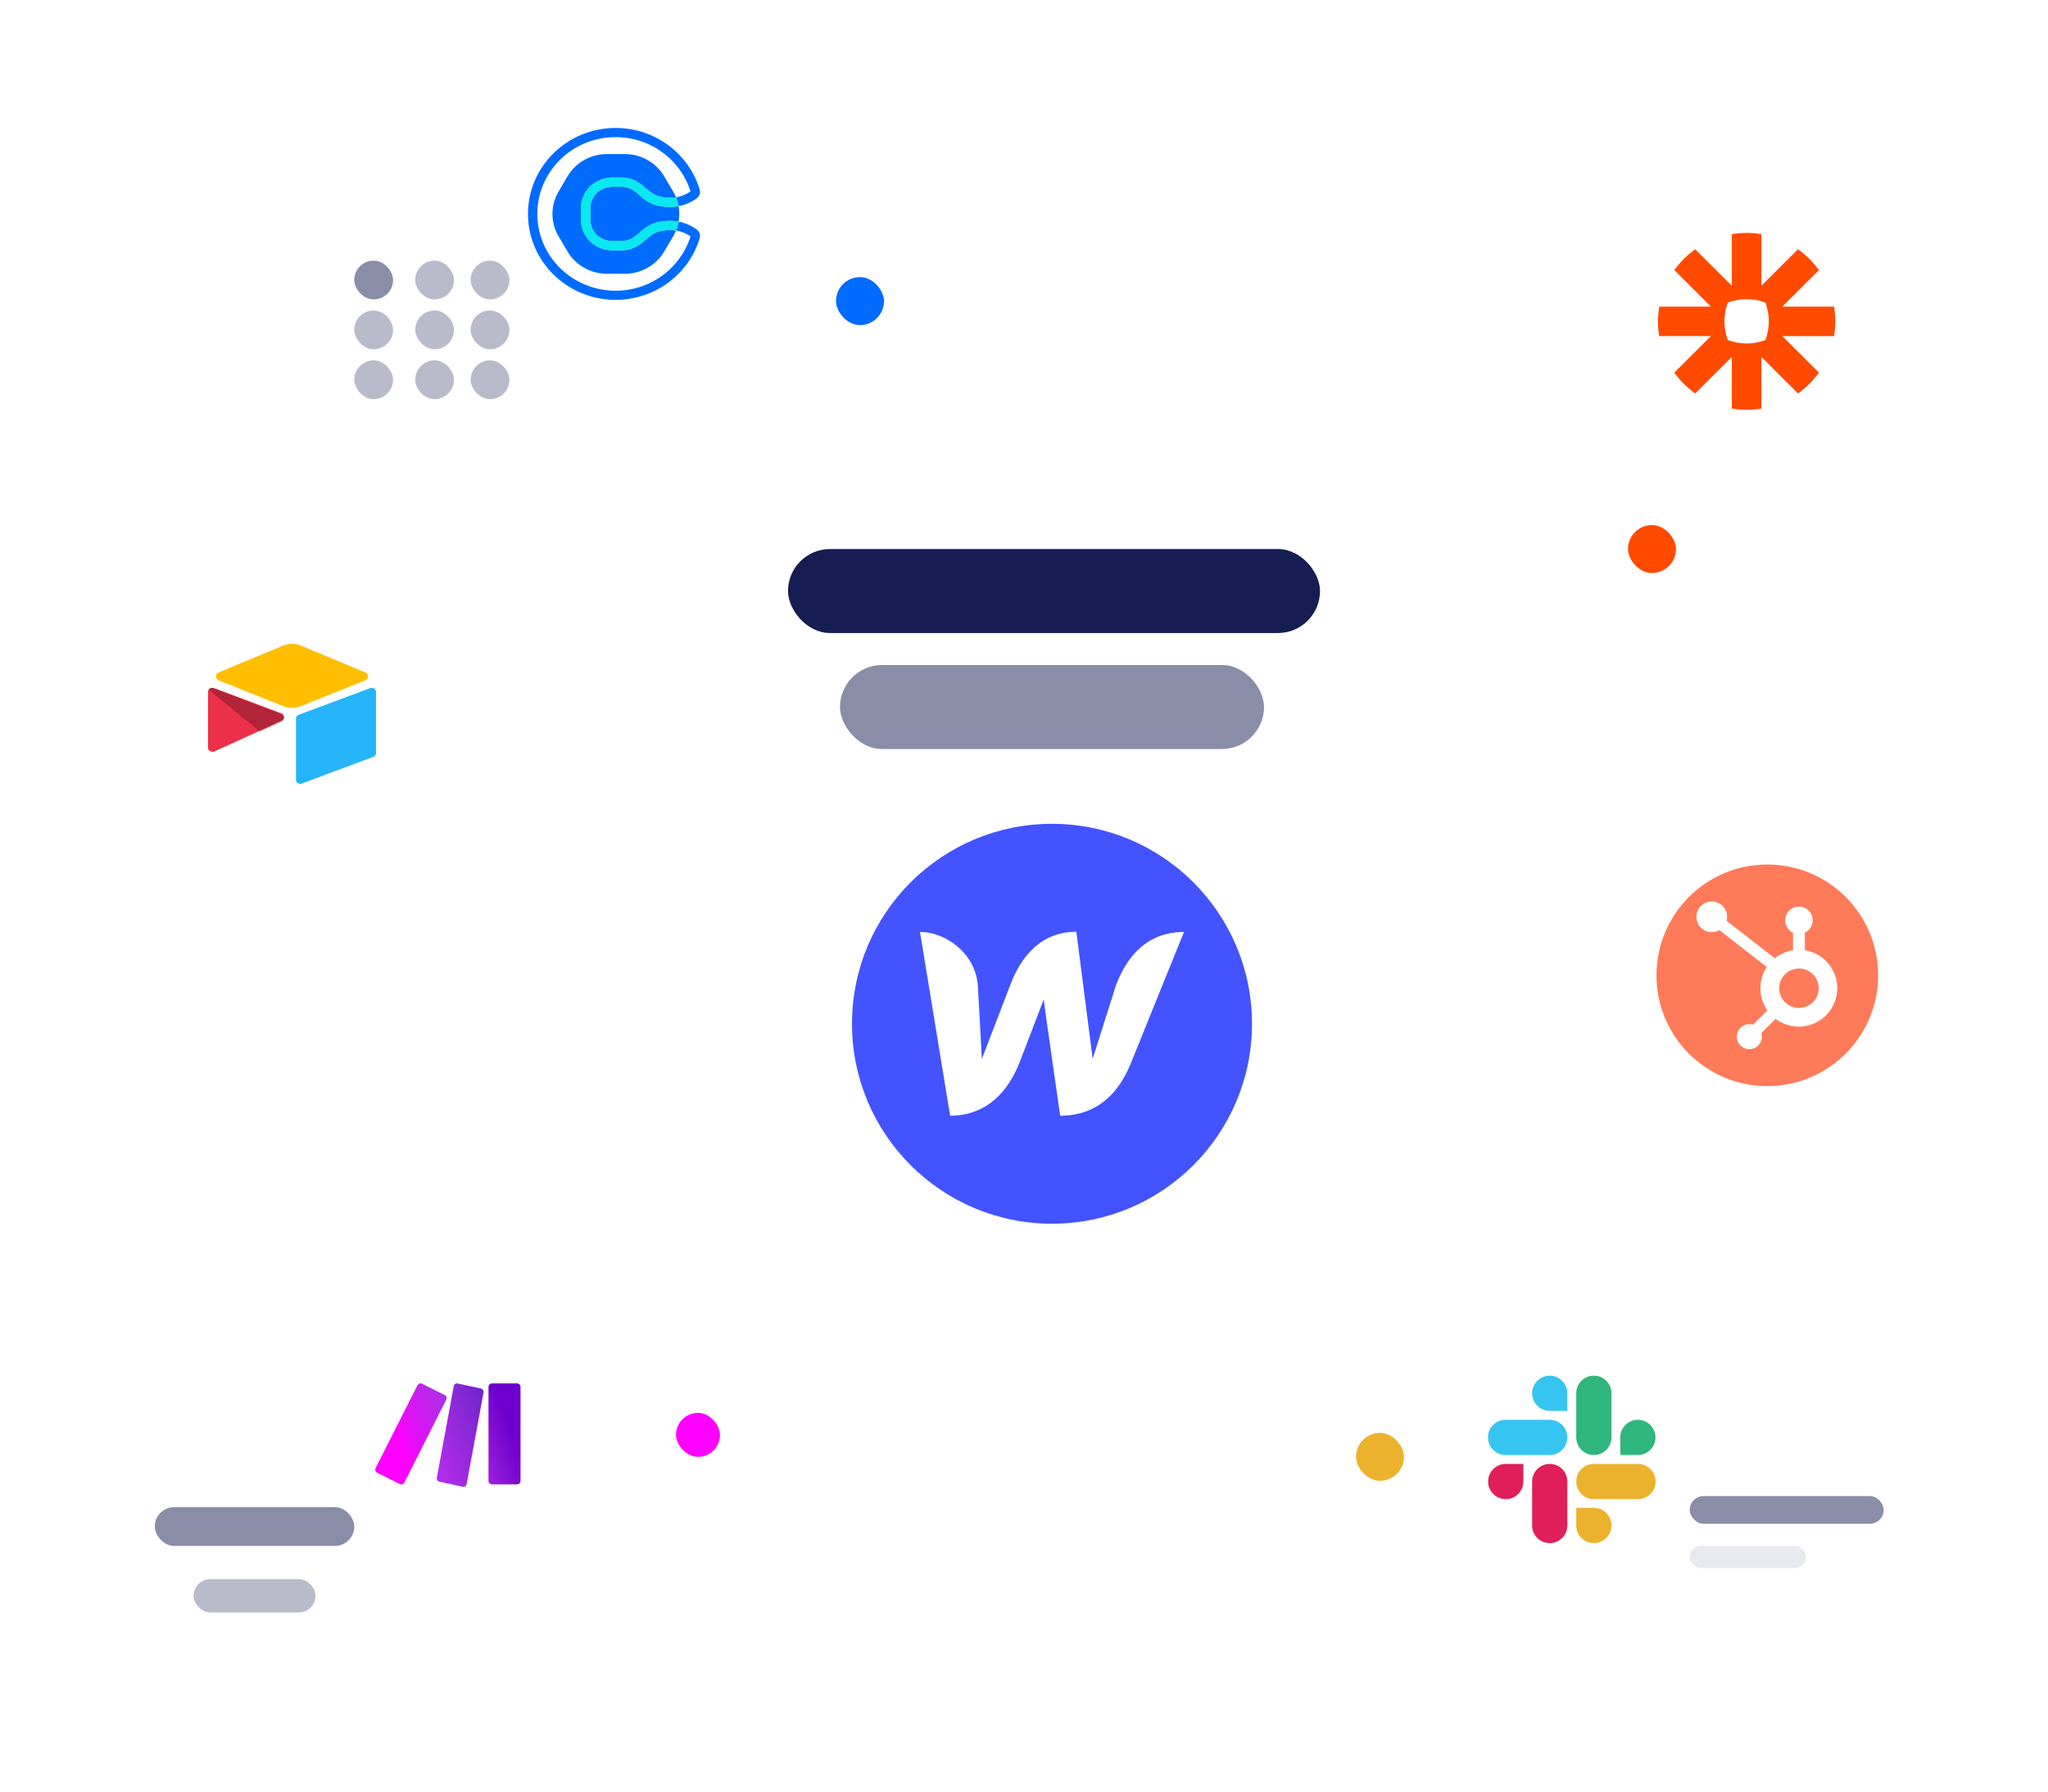 <svg width="512" height="448" fill="none" xmlns="http://www.w3.org/2000/svg"><g clip-path="url(#a)"><g filter="url(#b)"><rect x="45.624" y="151.064" width="55.413" height="55.413" rx="27.706" fill="#fff"/></g><path d="m70.713 161.457-16.049 6.683c-.892.371-.883 1.647.015 2.005l16.116 6.431a5.946 5.946 0 0 0 4.41 0l16.116-6.431c.898-.358.907-1.633.015-2.005l-16.05-6.683a5.952 5.952 0 0 0-4.573 0" fill="#FFBF00"/><path d="M74 179.698v15.272c0 .727.761 1.224 1.464.957l17.86-6.669c.2-.076.37-.207.491-.378a1 1 0 0 0 .185-.578v-15.273c0-.726-.761-1.223-1.464-.956l-17.86 6.668c-.2.076-.37.208-.491.379a1 1 0 0 0-.185.578" fill="#26B5F8"/><path d="m70.412 180.219-5.235 2.403-.532.244-11.05 5.033c-.7.321-1.595-.164-1.595-.903v-13.992c0-.267.144-.498.338-.672.08-.075.17-.14.267-.191.265-.151.641-.191.962-.07l16.757 6.311c.852.321.918 1.456.088 1.837" fill="#ED3049"/><path d="M70.401 180.512 65.071 183 52 172.343c.08-.077.172-.144.272-.197a1.18 1.18 0 0 1 .979-.073l17.06 6.536c.868.333.936 1.508.09 1.903" fill="#000" fill-opacity=".25"/><g filter="url(#c)"><rect x="154" y="108.119" width="218.881" height="218.881" rx="10" fill="#fff"/></g><g filter="url(#d)"><rect x="29" y="353.321" width="69.266" height="69.266" rx="8" fill="#fff"/></g><rect x="48.395" y="394.881" width="30.477" height="8.312" rx="4.156" fill="#151D53" fill-opacity=".3"/><rect x="38.697" y="376.871" width="49.872" height="9.697" rx="4.849" fill="#151D53" fill-opacity=".5"/><g filter="url(#e)"><rect x="77.486" y="52.706" width="60.954" height="56.798" rx="8" fill="#fff"/></g><rect x="88.569" y="65.174" width="9.697" height="9.697" rx="4.849" fill="#151D53" fill-opacity=".5"/><rect x="103.807" y="65.174" width="9.697" height="9.697" rx="4.849" fill="#151D53" fill-opacity=".3"/><rect x="117.661" y="65.174" width="9.697" height="9.697" rx="4.849" fill="#151D53" fill-opacity=".3"/><rect x="88.569" y="77.642" width="9.697" height="9.697" rx="4.849" fill="#151D53" fill-opacity=".3"/><rect x="103.807" y="77.642" width="9.697" height="9.697" rx="4.849" fill="#151D53" fill-opacity=".3"/><rect x="117.661" y="77.642" width="9.697" height="9.697" rx="4.849" fill="#151D53" fill-opacity=".3"/><rect x="88.569" y="90.11" width="9.697" height="9.697" rx="4.849" fill="#151D53" fill-opacity=".3"/><rect x="103.807" y="90.11" width="9.697" height="9.697" rx="4.849" fill="#151D53" fill-opacity=".3"/><rect x="117.661" y="90.11" width="9.697" height="9.697" rx="4.849" fill="#151D53" fill-opacity=".3"/><g filter="url(#f)"><rect x="407.193" y="367.174" width="74.807" height="33.248" rx="5" fill="#fff"/></g><rect x="422.431" y="374.101" width="48.486" height="6.927" rx="3.463" fill="#151D53" fill-opacity=".5"/><rect opacity=".3" x="422.431" y="386.569" width="29.092" height="5.541" rx="2.771" fill="#151D53" fill-opacity=".3"/><rect x="197" y="137.293" width="133" height="21" rx="10.5" fill="#151D53"/><rect x="210" y="166.293" width="106" height="21" rx="10.5" fill="#151D53" fill-opacity=".5"/><circle cx="436.284" cy="80.413" r="27.706" fill="#fff"/><g clip-path="url(#g)"><path d="M436.668 58.248c1.252.002 2.483.108 3.681.308V71.46l9.148-9.125a22.294 22.294 0 0 1 5.226 5.212l-9.149 9.125h12.938a22.11 22.11 0 0 1 .307 3.67v.03c0 1.25-.106 2.476-.307 3.67h-12.94l9.151 9.123a22.409 22.409 0 0 1-2.394 2.825h-.002a22.267 22.267 0 0 1-2.827 2.387l-9.151-9.125v12.905a22.56 22.56 0 0 1-3.679.308h-.032a22.537 22.537 0 0 1-3.677-.308V89.252l-9.148 9.125a22.23 22.23 0 0 1-5.226-5.212l9.149-9.123h-12.938a21.9 21.9 0 0 1-.309-3.678V80.3c.002-.325.023-.721.054-1.132l.009-.123c.09-1.156.246-2.373.246-2.373h12.938l-9.149-9.125a21.886 21.886 0 0 1 2.391-2.82l.005-.004a22.09 22.09 0 0 1 2.83-2.388l9.148 9.125V58.556a22.561 22.561 0 0 1 3.681-.308h.026Zm-.003 16.582h-.021c-1.646 0-3.223.301-4.681.849a13.264 13.264 0 0 0-.851 4.667v.02a13.24 13.24 0 0 0 .853 4.668c1.496.562 3.081.85 4.679.848h.021c1.647 0 3.224-.3 4.68-.848.563-1.492.852-3.073.851-4.668v-.02c0-1.643-.303-3.216-.851-4.667a13.267 13.267 0 0 0-4.68-.85Z" fill="#FF4A00"/></g><circle cx="113.505" cy="358.862" r="27.706" fill="#fff"/><path d="M129.262 371.176h-6.271a.86.86 0 0 1-.613-.257.884.884 0 0 1-.254-.621v-23.487c0-.233.091-.456.254-.621a.861.861 0 0 1 .613-.258h6.271c.23 0 .45.093.613.258a.886.886 0 0 1 .253.621v23.487a.888.888 0 0 1-.253.621.86.86 0 0 1-.613.257Z" fill="url(#h)"/><path d="m99.926 371.084-5.643-2.818a.862.862 0 0 1-.387-1.163l10.468-20.693a.873.873 0 0 1 1.17-.385l5.643 2.816a.876.876 0 0 1 .436.503.857.857 0 0 1-.049.662l-10.468 20.693a.873.873 0 0 1-1.17.385Z" fill="url(#i)"/><path d="m116.659 371.084 4.218-22.846a.922.922 0 0 0-.123-.658.818.818 0 0 0-.522-.374l-5.836-1.256a.772.772 0 0 0-.618.13.895.895 0 0 0-.35.56l-4.218 22.847a.925.925 0 0 0 .123.657.823.823 0 0 0 .522.374l5.836 1.257a.789.789 0 0 0 .619-.131.847.847 0 0 0 .227-.242.918.918 0 0 0 .122-.318Z" fill="url(#j)"/><circle cx="153.706" cy="52.706" r="27.706" fill="#fff"/><path d="M181 53.293h31.196C215 53.294 215 54 215 58.936v49.358M436 106.293v28.444c0 2.556-.833 2.556-6.667 2.556H371M138 359.293h77.072c6.928 0 6.928-.435 6.928-3.487v-30.513" stroke="#fff" stroke-opacity=".6" stroke-width="4"/><rect x="168.5" y="352.793" width="12" height="12" rx="6" fill="#F0F" stroke="#fff"/><rect x="208.5" y="68.793" width="13" height="13" rx="6.5" fill="#006BFF" stroke="#fff"/><path d="M368 364.293h-51.381c-4.619 0-4.619-.525-4.619-4.205v-36.795" stroke="#fff" stroke-opacity=".6" stroke-width="4"/><rect x="338.5" y="357.793" width="13" height="13" rx="6.5" fill="#ECB22E" stroke="#fff"/><path d="M101.5 180.293a2 2 0 1 0 0-4v4Zm7-4a2 2 0 0 0 0 4v-4Zm7 4a2 2 0 1 0 0-4v4Zm7-4a2 2 0 0 0 0 4v-4Zm7 4a2 2 0 1 0 0-4v4Zm7-4a2 2 0 0 0 0 4v-4Zm7 4a2 2 0 1 0 0-4v4Zm7-4a2 2 0 0 0 0 4v-4Zm-52.5 4h3.5v-4H98v4Zm10.5 0h7v-4h-7v4Zm14 0h7v-4h-7v4Zm14 0h7v-4h-7v4Zm14 0h3.5v-4h-3.5v4ZM370 242.293a2 2 0 0 0 0 4v-4Zm46 4a2 2 0 1 0 0-4v4Zm-42.167 0a2 2 0 1 0 0-4v4Zm7.667-4a2 2 0 0 0 0 4v-4Zm7.667 4a2 2 0 0 0 0-4v4Zm7.666-4a2 2 0 0 0 0 4v-4Zm7.667 4a2 2 0 1 0 0-4v4Zm7.667-4a2 2 0 0 0 0 4v-4Zm-42.167 4h3.833v-4H370v4Zm11.5 0h7.667v-4H381.5v4Zm15.333 0h7.667v-4h-7.667v4Zm15.334 0H416v-4h-3.833v4Z" fill="#fff" fill-opacity=".6"/><circle cx="441.826" cy="243.881" r="27.706" fill="#FF7A59"/><path d="M451.208 237.616v-4.381a3.38 3.38 0 0 0 1.95-3.044v-.104a3.384 3.384 0 0 0-3.375-3.377h-.103a3.388 3.388 0 0 0-3.376 3.376v.103a3.38 3.38 0 0 0 1.927 3.037l.02.009v4.39a9.572 9.572 0 0 0-4.57 2.017l.019-.016-12.049-9.382a3.845 3.845 0 0 0-6.768-3.325 3.845 3.845 0 0 0 4.985 5.657l-.018.01 11.847 9.221a9.516 9.516 0 0 0-1.598 5.304 9.58 9.58 0 0 0 1.766 5.553l-.02-.031-3.605 3.606a3.04 3.04 0 0 0-.893-.146h-.003a3.132 3.132 0 0 0-2.891 1.932 3.126 3.126 0 0 0 2.281 4.266 3.126 3.126 0 0 0 3.212-1.33 3.13 3.13 0 0 0 .528-1.739 3.103 3.103 0 0 0-.154-.916l.007.022 3.567-3.566a9.615 9.615 0 1 0 11.371-15.505 9.599 9.599 0 0 0-4.011-1.633l-.055-.008h.009Zm-1.484 14.435a4.94 4.94 0 0 1-4.549-3.056 4.937 4.937 0 0 1 3.605-6.72 4.936 4.936 0 0 1 5.893 4.84v.003a4.938 4.938 0 0 1-3.047 4.561 4.938 4.938 0 0 1-1.889.375l-.013-.003Z" fill="#fff"/><ellipse cx="393.092" cy="364.706" rx="29.092" ry="27.706" fill="#fff"/><path d="M380.833 370.467c0 2.433-1.966 4.4-4.4 4.4a4.396 4.396 0 0 1-4.4-4.4c0-2.434 1.967-4.4 4.4-4.4h4.4v4.4Zm2.2 0c0-2.434 1.967-4.4 4.4-4.4 2.434 0 4.4 1.966 4.4 4.4v11c0 2.433-1.966 4.4-4.4 4.4a4.396 4.396 0 0 1-4.4-4.4v-11Z" fill="#E01E5A"/><path d="M387.433 352.8a4.396 4.396 0 0 1-4.4-4.4c0-2.433 1.967-4.4 4.4-4.4 2.434 0 4.4 1.967 4.4 4.4v4.4h-4.4Zm0 2.233c2.434 0 4.4 1.967 4.4 4.4 0 2.434-1.966 4.4-4.4 4.4H376.4a4.396 4.396 0 0 1-4.4-4.4c0-2.433 1.967-4.4 4.4-4.4h11.033Z" fill="#36C5F0"/><path d="M405.067 359.433c0-2.433 1.966-4.4 4.4-4.4 2.433 0 4.4 1.967 4.4 4.4 0 2.434-1.967 4.4-4.4 4.4h-4.4v-4.4Zm-2.2 0c0 2.434-1.967 4.4-4.4 4.4a4.395 4.395 0 0 1-4.4-4.4V348.4c0-2.433 1.966-4.4 4.4-4.4 2.433 0 4.4 1.967 4.4 4.4v11.033Z" fill="#2EB67D"/><path d="M398.467 377.067c2.433 0 4.4 1.966 4.4 4.4 0 2.433-1.967 4.4-4.4 4.4a4.396 4.396 0 0 1-4.4-4.4v-4.4h4.4Zm0-2.2a4.396 4.396 0 0 1-4.4-4.4c0-2.434 1.966-4.4 4.4-4.4H409.5c2.433 0 4.4 1.966 4.4 4.4 0 2.433-1.967 4.4-4.4 4.4h-11.033Z" fill="#ECB22E"/><rect x="406.5" y="130.793" width="13" height="13" rx="6.5" fill="#FF4A00" stroke="#fff"/><g clip-path="url(#k)"><path d="M161.474 59.874c-1.392 1.21-3.124 2.717-6.278 2.717h-1.883c-2.28 0-4.353-.811-5.837-2.286-1.448-1.44-2.248-3.409-2.248-5.547v-2.529c0-2.138.798-4.109 2.248-5.547 1.484-1.475 3.557-2.286 5.837-2.286h1.883c3.154 0 4.886 1.507 6.278 2.716 1.444 1.256 2.691 2.34 6.013 2.34.516 0 1.022-.04 1.514-.118l-.011-.029c-.198-.48-.431-.952-.699-1.407l-2.222-3.775c-2.037-3.463-5.805-5.595-9.88-5.595h-4.443c-4.076 0-7.843 2.133-9.881 5.595l-2.221 3.775a11.007 11.007 0 0 0 0 11.191l2.221 3.775c2.038 3.463 5.805 5.595 9.881 5.595h4.443c4.075 0 7.843-2.133 9.88-5.595l2.222-3.775c.268-.457.501-.927.699-1.407l.011-.029a9.682 9.682 0 0 0-1.514-.118c-3.322 0-4.569 1.084-6.013 2.34Z" fill="#006BFF"/><path d="M155.196 46.686h-1.883c-3.469 0-5.75 2.43-5.75 5.542v2.53c0 3.11 2.279 5.542 5.75 5.542h1.883c5.054 0 4.658-5.056 12.291-5.056.731 0 1.453.065 2.157.193a10.947 10.947 0 0 0 0-3.888c-.704.129-1.426.194-2.157.194-7.633-.001-7.237-5.057-12.291-5.057Z" fill="#006BFF"/><path d="M174.027 57.284a10.744 10.744 0 0 0-4.385-1.848c-.003.012-.004.025-.006.037-.136.74-.348 1.47-.637 2.178 1.338.212 2.571.706 3.625 1.463a18.975 18.975 0 0 1-2.733 5.456 19.466 19.466 0 0 1-4.255 4.29c-3.405 2.505-7.461 3.829-11.73 3.829-2.643 0-5.206-.508-7.618-1.508a19.534 19.534 0 0 1-6.221-4.115 19.107 19.107 0 0 1-4.195-6.104 18.762 18.762 0 0 1-1.537-7.472c0-2.593.517-5.107 1.537-7.472a19.108 19.108 0 0 1 4.195-6.104 19.534 19.534 0 0 1 6.221-4.115c2.412-1 4.975-1.507 7.618-1.507 4.269 0 8.325 1.323 11.73 3.828a19.466 19.466 0 0 1 4.255 4.29 18.974 18.974 0 0 1 2.723 5.422l.01.034a8.431 8.431 0 0 1-3.625 1.463c.289.709.502 1.44.637 2.18l.006.036c1.586-.29 3.08-.905 4.385-1.848 1.25-.908 1.008-1.932.818-2.54C172.09 38.38 163.758 32 153.906 32 141.808 32 132 41.62 132 53.489c0 11.868 9.808 21.489 21.906 21.489 9.852 0 18.184-6.38 20.939-15.158.19-.603.433-1.628-.818-2.536Z" fill="#006BFF"/><path d="M168.999 49.331a9.673 9.673 0 0 1-1.514.119c-3.321 0-4.569-1.084-6.012-2.34-1.393-1.21-3.124-2.716-6.279-2.716h-1.883c-2.279 0-4.352.811-5.836 2.285-1.449 1.44-2.248 3.41-2.248 5.548v2.529c0 2.138.798 4.109 2.248 5.547 1.484 1.474 3.557 2.286 5.836 2.286h1.883c3.155 0 4.886-1.507 6.279-2.717 1.443-1.256 2.691-2.34 6.012-2.34.516 0 1.022.041 1.514.119.29-.708.501-1.439.637-2.178l.007-.037a12.025 12.025 0 0 0-2.158-.194c-7.632 0-7.236 5.056-12.291 5.056h-1.883c-3.469 0-5.749-2.431-5.749-5.543v-2.528c0-3.112 2.279-5.543 5.749-5.543h1.883c5.055 0 4.659 5.056 12.291 5.056.732 0 1.454-.065 2.158-.194l-.007-.035c-.134-.74-.347-1.47-.637-2.18Z" fill="#0AE8F0"/><path d="M168.999 49.331a9.673 9.673 0 0 1-1.514.119c-3.321 0-4.569-1.084-6.012-2.34-1.393-1.21-3.124-2.716-6.279-2.716h-1.883c-2.279 0-4.352.811-5.836 2.285-1.449 1.44-2.248 3.41-2.248 5.548v2.529c0 2.138.798 4.109 2.248 5.547 1.484 1.474 3.557 2.286 5.836 2.286h1.883c3.155 0 4.886-1.507 6.279-2.717 1.443-1.256 2.691-2.34 6.012-2.34.516 0 1.022.041 1.514.119.29-.708.501-1.439.637-2.178l.007-.037a12.025 12.025 0 0 0-2.158-.194c-7.632 0-7.236 5.056-12.291 5.056h-1.883c-3.469 0-5.749-2.431-5.749-5.543v-2.528c0-3.112 2.279-5.543 5.749-5.543h1.883c5.055 0 4.659 5.056 12.291 5.056.732 0 1.454-.065 2.158-.194l-.007-.035c-.134-.74-.347-1.47-.637-2.18Z" fill="#0AE8F0"/></g><circle cx="263" cy="256" r="50" fill="#4353FF"/><path d="M278.956 246.474s-5.352 16.898-5.789 18.294c-1.348-10.591-2.708-21.18-4.081-31.768-9.119 0-13.995 6.535-16.572 13.432l-7.053 18.377c-.042-1.318-.99-18.178-.99-18.178-.561-8.45-8.25-13.595-14.471-13.595L237.532 279c9.554-.042 14.705-6.537 17.402-13.435 0 0 5.748-14.946 5.984-15.625.042.637 4.125 29.057 4.125 29.057 9.592 0 14.746-6.097 17.518-12.753L296 233.039c-9.474 0-14.468 6.496-17.044 13.432v.003Z" fill="#fff"/></g><defs><filter id="b" x="11.804" y="134.154" width="123.053" height="123.053" filterUnits="userSpaceOnUse" color-interpolation-filters="sRGB"><feFlood flood-opacity="0" result="BackgroundImageFix"/><feGaussianBlur in="BackgroundImage" stdDeviation="4.225"/><feComposite in2="SourceAlpha" operator="in" result="effect1_backgroundBlur_1393_2752"/><feColorMatrix in="SourceAlpha" values="0 0 0 0 0 0 0 0 0 0 0 0 0 0 0 0 0 0 127 0" result="hardAlpha"/><feOffset dy="16.91"/><feGaussianBlur stdDeviation="16.91"/><feComposite in2="hardAlpha" operator="out"/><feColorMatrix values="0 0 0 0 0.082 0 0 0 0 0.082 0 0 0 0 0.082 0 0 0 0.08 0"/><feBlend in2="effect1_backgroundBlur_1393_2752" result="effect2_dropShadow_1393_2752"/><feColorMatrix in="SourceAlpha" values="0 0 0 0 0 0 0 0 0 0 0 0 0 0 0 0 0 0 127 0" result="hardAlpha"/><feOffset dy="8.45"/><feGaussianBlur stdDeviation="8.455"/><feComposite in2="hardAlpha" operator="out"/><feColorMatrix values="0 0 0 0 0.082 0 0 0 0 0.082 0 0 0 0 0.082 0 0 0 0.06 0"/><feBlend in2="effect2_dropShadow_1393_2752" result="effect3_dropShadow_1393_2752"/><feBlend in="SourceGraphic" in2="effect3_dropShadow_1393_2752" result="shape"/></filter><filter id="d" x="-4.82" y="336.411" width="136.906" height="136.906" filterUnits="userSpaceOnUse" color-interpolation-filters="sRGB"><feFlood flood-opacity="0" result="BackgroundImageFix"/><feGaussianBlur in="BackgroundImage" stdDeviation="4.225"/><feComposite in2="SourceAlpha" operator="in" result="effect1_backgroundBlur_1393_2752"/><feColorMatrix in="SourceAlpha" values="0 0 0 0 0 0 0 0 0 0 0 0 0 0 0 0 0 0 127 0" result="hardAlpha"/><feOffset dy="16.91"/><feGaussianBlur stdDeviation="16.91"/><feComposite in2="hardAlpha" operator="out"/><feColorMatrix values="0 0 0 0 0.082 0 0 0 0 0.082 0 0 0 0 0.082 0 0 0 0.08 0"/><feBlend in2="effect1_backgroundBlur_1393_2752" result="effect2_dropShadow_1393_2752"/><feColorMatrix in="SourceAlpha" values="0 0 0 0 0 0 0 0 0 0 0 0 0 0 0 0 0 0 127 0" result="hardAlpha"/><feOffset dy="8.45"/><feGaussianBlur stdDeviation="8.455"/><feComposite in2="hardAlpha" operator="out"/><feColorMatrix values="0 0 0 0 0.082 0 0 0 0 0.082 0 0 0 0 0.082 0 0 0 0.06 0"/><feBlend in2="effect2_dropShadow_1393_2752" result="effect3_dropShadow_1393_2752"/><feBlend in="SourceGraphic" in2="effect3_dropShadow_1393_2752" result="shape"/></filter><filter id="e" x="43.666" y="35.796" width="128.594" height="124.438" filterUnits="userSpaceOnUse" color-interpolation-filters="sRGB"><feFlood flood-opacity="0" result="BackgroundImageFix"/><feGaussianBlur in="BackgroundImage" stdDeviation="4.225"/><feComposite in2="SourceAlpha" operator="in" result="effect1_backgroundBlur_1393_2752"/><feColorMatrix in="SourceAlpha" values="0 0 0 0 0 0 0 0 0 0 0 0 0 0 0 0 0 0 127 0" result="hardAlpha"/><feOffset dy="16.91"/><feGaussianBlur stdDeviation="16.91"/><feComposite in2="hardAlpha" operator="out"/><feColorMatrix values="0 0 0 0 0.082 0 0 0 0 0.082 0 0 0 0 0.082 0 0 0 0.08 0"/><feBlend in2="effect1_backgroundBlur_1393_2752" result="effect2_dropShadow_1393_2752"/><feColorMatrix in="SourceAlpha" values="0 0 0 0 0 0 0 0 0 0 0 0 0 0 0 0 0 0 127 0" result="hardAlpha"/><feOffset dy="8.45"/><feGaussianBlur stdDeviation="8.455"/><feComposite in2="hardAlpha" operator="out"/><feColorMatrix values="0 0 0 0 0.082 0 0 0 0 0.082 0 0 0 0 0.082 0 0 0 0.06 0"/><feBlend in2="effect2_dropShadow_1393_2752" result="effect3_dropShadow_1393_2752"/><feBlend in="SourceGraphic" in2="effect3_dropShadow_1393_2752" result="shape"/></filter><filter id="f" x="373.373" y="350.264" width="142.447" height="100.888" filterUnits="userSpaceOnUse" color-interpolation-filters="sRGB"><feFlood flood-opacity="0" result="BackgroundImageFix"/><feGaussianBlur in="BackgroundImage" stdDeviation="4.225"/><feComposite in2="SourceAlpha" operator="in" result="effect1_backgroundBlur_1393_2752"/><feColorMatrix in="SourceAlpha" values="0 0 0 0 0 0 0 0 0 0 0 0 0 0 0 0 0 0 127 0" result="hardAlpha"/><feOffset dy="16.91"/><feGaussianBlur stdDeviation="16.91"/><feComposite in2="hardAlpha" operator="out"/><feColorMatrix values="0 0 0 0 0.082 0 0 0 0 0.082 0 0 0 0 0.082 0 0 0 0.08 0"/><feBlend in2="effect1_backgroundBlur_1393_2752" result="effect2_dropShadow_1393_2752"/><feColorMatrix in="SourceAlpha" values="0 0 0 0 0 0 0 0 0 0 0 0 0 0 0 0 0 0 127 0" result="hardAlpha"/><feOffset dy="8.45"/><feGaussianBlur stdDeviation="8.455"/><feComposite in2="hardAlpha" operator="out"/><feColorMatrix values="0 0 0 0 0.082 0 0 0 0 0.082 0 0 0 0 0.082 0 0 0 0.06 0"/><feBlend in2="effect2_dropShadow_1393_2752" result="effect3_dropShadow_1393_2752"/><feBlend in="SourceGraphic" in2="effect3_dropShadow_1393_2752" result="shape"/></filter><filter id="c" x="120.18" y="91.209" width="286.521" height="286.521" filterUnits="userSpaceOnUse" color-interpolation-filters="sRGB"><feFlood flood-opacity="0" result="BackgroundImageFix"/><feGaussianBlur in="BackgroundImage" stdDeviation="4.225"/><feComposite in2="SourceAlpha" operator="in" result="effect1_backgroundBlur_1393_2752"/><feColorMatrix in="SourceAlpha" values="0 0 0 0 0 0 0 0 0 0 0 0 0 0 0 0 0 0 127 0" result="hardAlpha"/><feOffset dy="16.91"/><feGaussianBlur stdDeviation="16.91"/><feComposite in2="hardAlpha" operator="out"/><feColorMatrix values="0 0 0 0 0.082 0 0 0 0 0.082 0 0 0 0 0.082 0 0 0 0.08 0"/><feBlend in2="effect1_backgroundBlur_1393_2752" result="effect2_dropShadow_1393_2752"/><feColorMatrix in="SourceAlpha" values="0 0 0 0 0 0 0 0 0 0 0 0 0 0 0 0 0 0 127 0" result="hardAlpha"/><feOffset dy="8.45"/><feGaussianBlur stdDeviation="8.455"/><feComposite in2="hardAlpha" operator="out"/><feColorMatrix values="0 0 0 0 0.082 0 0 0 0 0.082 0 0 0 0 0.082 0 0 0 0.06 0"/><feBlend in2="effect2_dropShadow_1393_2752" result="effect3_dropShadow_1393_2752"/><feBlend in="SourceGraphic" in2="effect3_dropShadow_1393_2752" result="shape"/></filter><linearGradient id="h" x1="114.512" y1="362.899" x2="131.495" y2="356.727" gradientUnits="userSpaceOnUse"><stop offset=".02" stop-color="#B02DE9"/><stop offset=".8" stop-color="#6D00CC"/></linearGradient><linearGradient id="i" x1="99.395" y1="359.987" x2="117.676" y2="352.029" gradientUnits="userSpaceOnUse"><stop stop-color="#F0F"/><stop offset=".18" stop-color="#E80DF9"/><stop offset=".54" stop-color="#C024ED"/><stop offset=".73" stop-color="#B02DE9"/></linearGradient><linearGradient id="j" x1="96.416" y1="366.182" x2="132.347" y2="353.789" gradientUnits="userSpaceOnUse"><stop offset=".02" stop-color="#F0F"/><stop offset=".09" stop-color="#E80DF9"/><stop offset=".23" stop-color="#C024ED"/><stop offset=".3" stop-color="#B02DE9"/><stop offset=".42" stop-color="#A42BE3"/><stop offset=".63" stop-color="#8527D5"/><stop offset=".85" stop-color="#6021C3"/></linearGradient><clipPath id="a"><path fill="#fff" d="M0 0h512v448H0z"/></clipPath><clipPath id="g"><path fill="#fff" d="M414.489 58.248h44.33v44.33h-44.33z"/></clipPath><clipPath id="k"><path fill="#fff" transform="translate(132 32)" d="M0 0h43v43H0z"/></clipPath></defs></svg>